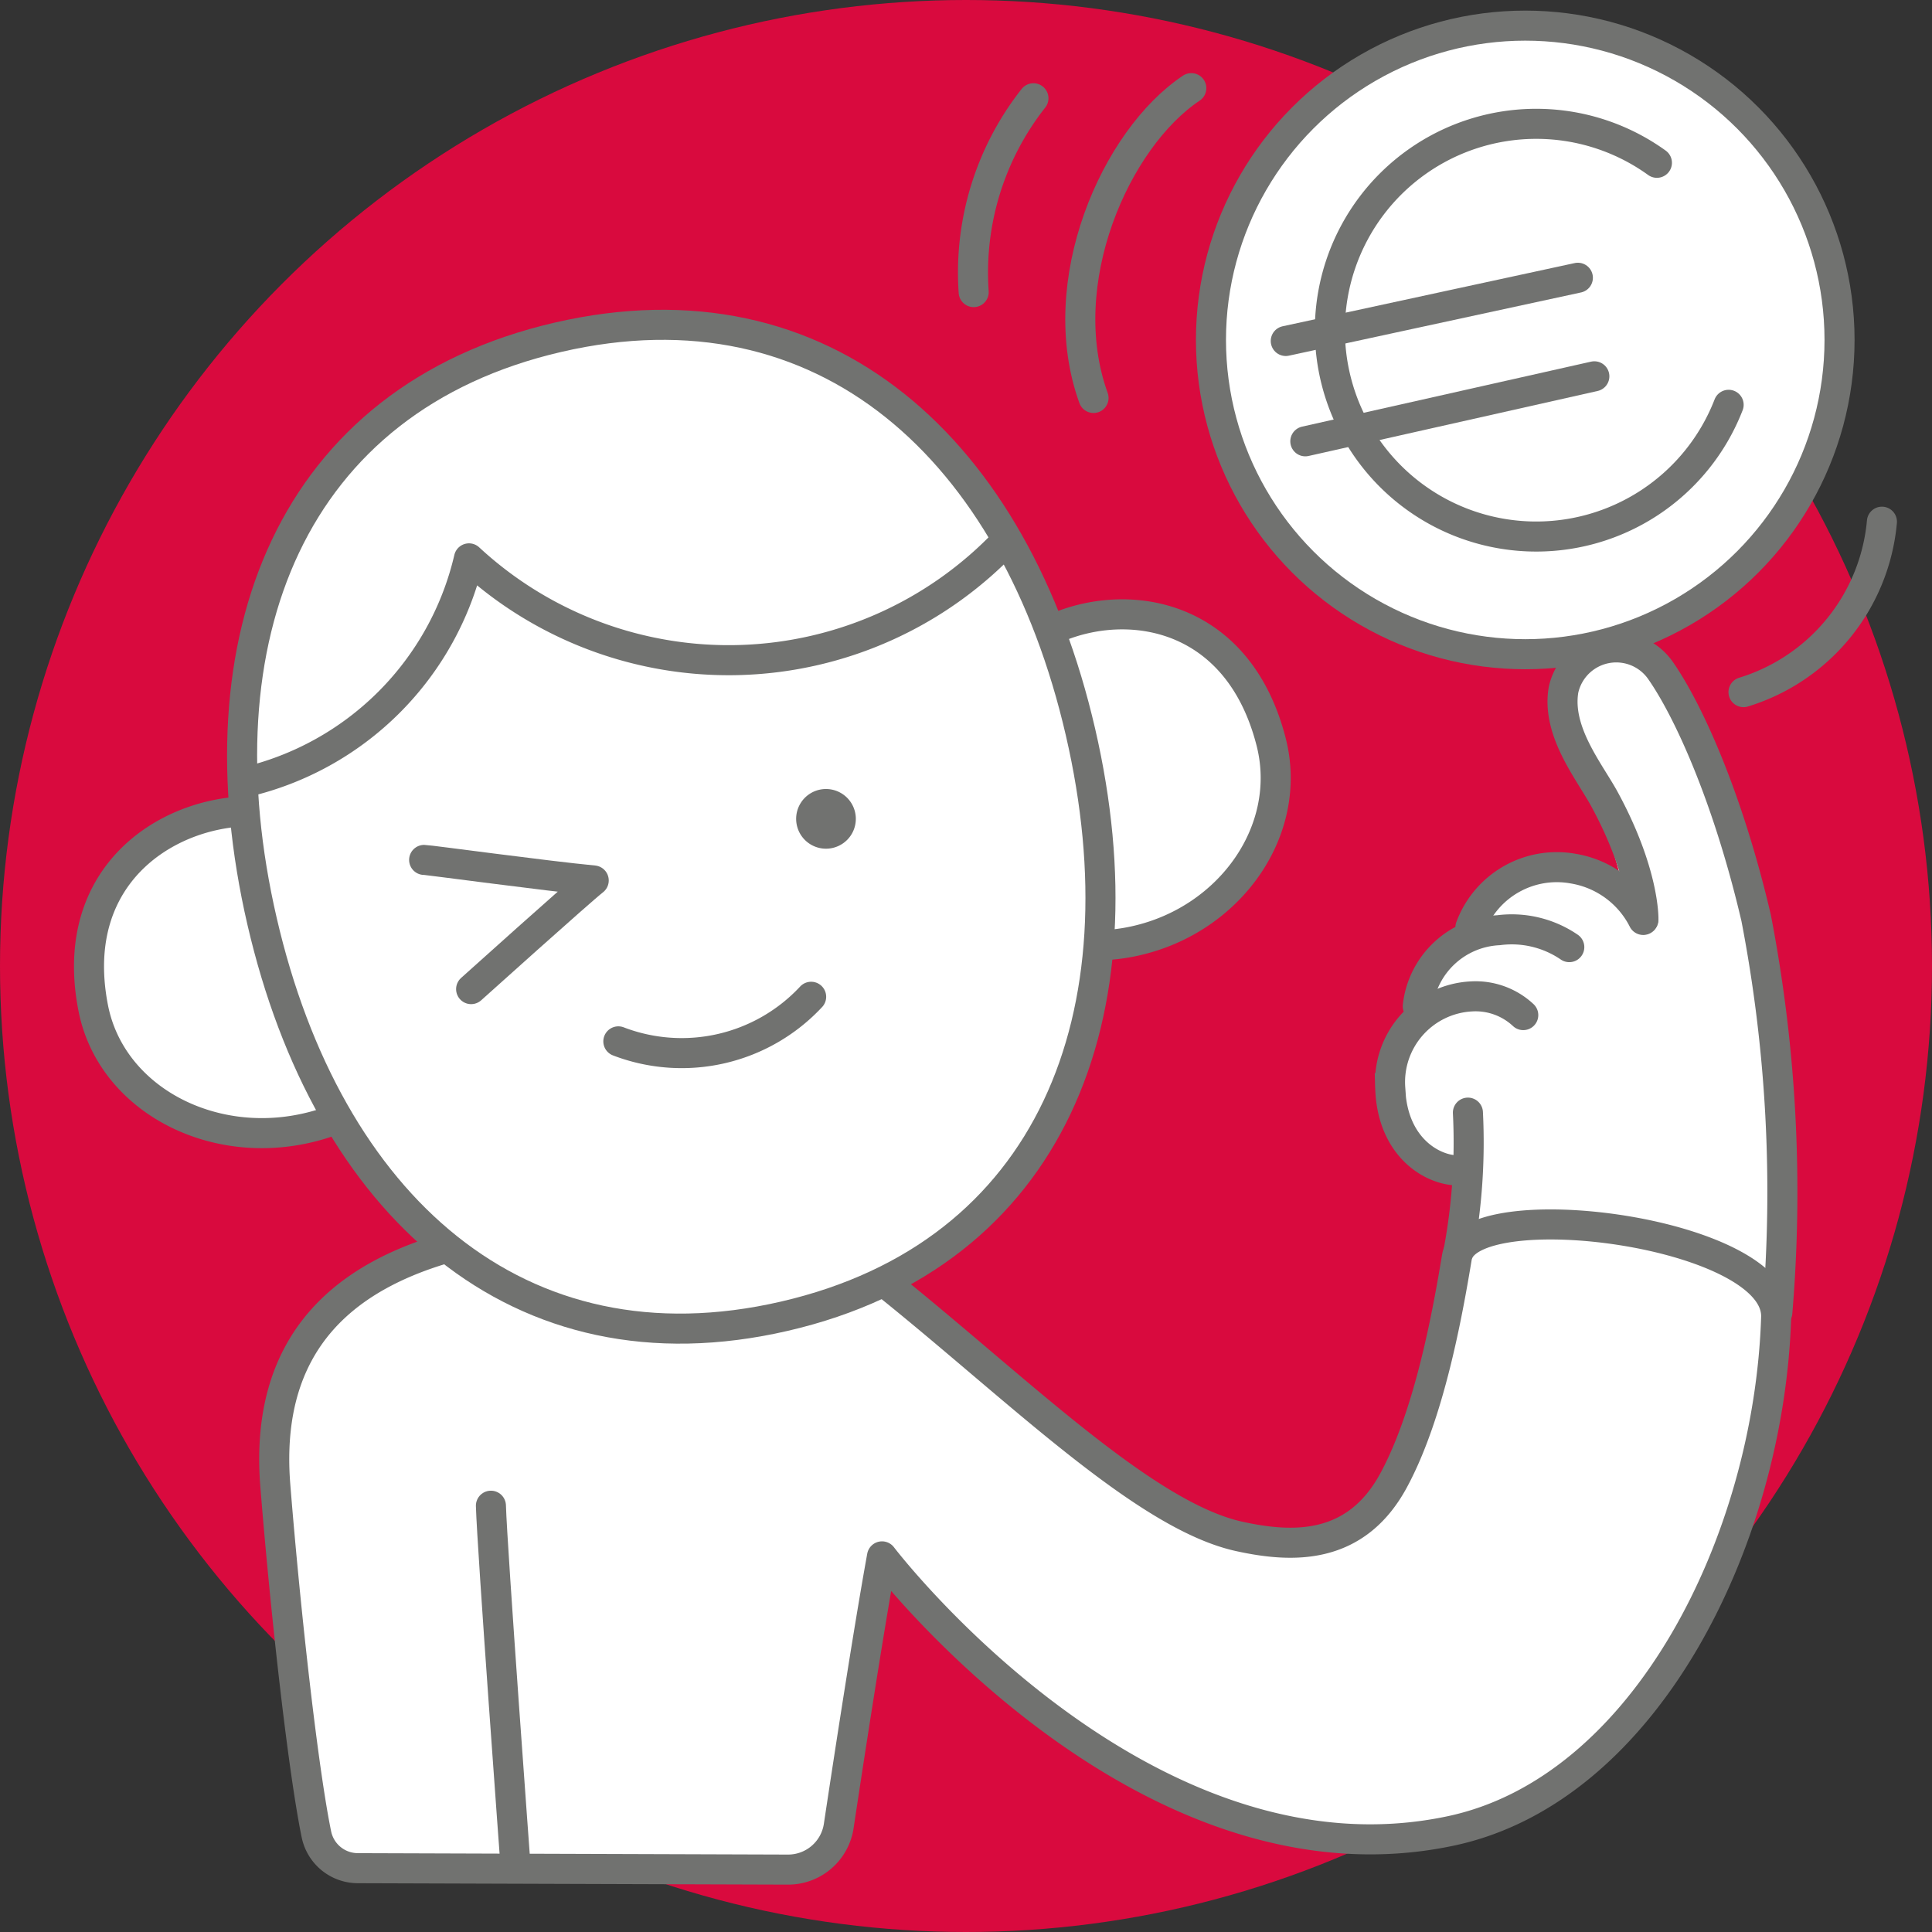 <svg xmlns="http://www.w3.org/2000/svg" viewBox="0 0 90 90"><rect x="0" y="0" width="90" height="90" fill="#333333" stroke="none"/><defs><style>.cls-1{fill:#d90a3e;}.cls-2,.cls-4{fill:#fff;}.cls-2,.cls-3,.cls-6{stroke:#717270;}.cls-2,.cls-3,.cls-4,.cls-6{stroke-linecap:round;stroke-width:1.4px;}.cls-2,.cls-3,.cls-4{stroke-linejoin:round;}.cls-3,.cls-6{fill:none;}.cls-4{stroke:#fff;}.cls-5{fill:#717270;}.cls-6{stroke-miterlimit:10;}</style></defs><g id="LivePersonalizzaPrezoNarrative-2" data-name="Livello 2"><g id="Narrative"><g id="iconPersonalizzaPrezzoNarrative"><circle class="cls-1" cx="45" cy="45" r="45"/><circle class="cls-2" cx="71.052" cy="15.835" r="14.641"/><path class="cls-2" d="M77.185,7.583a9.613,9.613,0,1,0,3.341,11.275"/><line class="cls-2" x1="60.807" y1="20.558" x2="74.271" y2="17.53"/><line class="cls-2" x1="59.896" y1="15.884" x2="73.503" y2="12.939"/><path class="cls-3" d="M55.496,4.106c-3.531,2.354-6.5,9.059-4.555,14.433"/><path class="cls-3" d="M48.141,4.578a13.111,13.111,0,0,0-2.783,9.029"/><path class="cls-3" d="M81.219,32.242a9.166,9.166,0,0,0,6.448-7.939"/><path class="cls-4" d="M82.137,59.88,68.516,57.169a20.85,20.85,0,0,0,.578-5.349.74.74,0,1,0-1.479.054c.018.478.006.943-.019,1.395a2.266,2.266,0,0,1-1.219-.53,3.315,3.315,0,0,1-1.09-2.579,3.268,3.268,0,0,1,3.089-3.509,2.501,2.501,0,0,1,1.867.678.741.741,0,0,0,1.001-1.092,3.969,3.969,0,0,0-2.944-1.065,4.745,4.745,0,0,0-1.473.334,3.347,3.347,0,0,1,2.83-1.94,3.991,3.991,0,0,1,2.8.653.74.74,0,1,0,.858-1.206,5.475,5.475,0,0,0-3.762-.924c-.04.002-.08.013-.12.016A3.644,3.644,0,0,1,72.948,40.688a3.729,3.729,0,0,1,2.736,2.025.741.741,0,0,0,1.29-.729,6.444,6.444,0,0,0-.745-1.063,35.061,35.061,0,0,0-1.519-4.58c-.127-.333-.265-.657-.403-.979a8.096,8.096,0,0,1-.866-3.225,1.831,1.831,0,0,1,1.175-1.635,1.492,1.492,0,0,1,1.636.728A29.826,29.826,0,0,1,80.379,42.399C80.875,45.458,82.614,52.04,82.137,59.88Z"/><path class="cls-2" d="M41.253,59.77C47.356,64.657,53.295,70.592,57.716,71.569c2.496.551,5.433.659,7.2-2.601,1.682-3.103,2.519-7.804,2.952-10.405.507-3.042,15-1.229,14.872,2.799-.329,10.372-6.075,21.995-15.146,23.927-14.433,3.073-26.506-12.787-26.506-12.787-.628,3.454-1.546,9.436-2.017,12.562a2.385,2.385,0,0,1-2.37,2.029L16.672,87.027A1.973,1.973,0,0,1,14.74,85.453c-.6-2.909-1.42-10.097-1.914-16.243-.822-10.23,8.433-11.887,15.969-12.183C31.594,56.916,38.348,57.445,41.253,59.77Z"/><path class="cls-2" d="M15.372,38.991c-3.231-2.933-12.698-.58-11.03,7.962.81,4.147,5.375,6.629,9.926,5.601a9.103,9.103,0,0,0,3.758-1.817Z"/><path class="cls-2" d="M46.211,32.025c1.581-4.02,10.844-5.898,13.003,2.533,1.048,4.093-1.889,8.27-6.298,9.266a8.597,8.597,0,0,1-4.051-.054Z"/><path class="cls-2" d="M50.333,34.101C47.281,20.911,38.421,12.835,25.994,15.711,13.568,18.587,9.157,29.733,12.209,42.923s11.911,21.264,24.338,18.39C48.974,58.437,53.385,47.291,50.333,34.101"/><path class="cls-2" d="M28.805,48.511a8.24,8.24,0,0,0,8.981-2.077"/><path class="cls-2" d="M11.4,36.442a13.959,13.959,0,0,0,10.447-10.431,17.799,17.799,0,0,0,25.024-.82"/><path class="cls-5" d="M39.834,37.841a1.39,1.39,0,1,0-1.05,1.66,1.39,1.39,0,0,0,1.05-1.66"/><path class="cls-2" d="M19.758,40.058c.205,0,5.711.752,7.9.958-.616.479-5.711,5.061-5.711,5.061"/><path class="cls-6" d="M82.795,61.142a67.24,67.24,0,0,0-.988-18.384c-1.317-5.634-3.176-9.71-4.473-11.552a2.515,2.515,0,0,0-4.5.933c-.329,1.948,1.216,3.814,1.912,5.095,1.877,3.458,1.811,5.598,1.811,5.598"/><path class="cls-6" d="M68.381,51.831a27.594,27.594,0,0,1-.439,6.476"/><path class="cls-6" d="M68.206,54.504c-1.198.179-3.349-.862-3.443-3.815a3.996,3.996,0,0,1,3.791-4.273,3.251,3.251,0,0,1,2.405.871"/><path class="cls-6" d="M66.045,46.876a3.984,3.984,0,0,1,3.763-3.543,4.747,4.747,0,0,1,3.295.788"/><path class="cls-6" d="M68.499,43.196a4.289,4.289,0,0,1,4.798-2.73,4.468,4.468,0,0,1,3.25,2.388"/><path class="cls-2" d="M22.869,70.142c.055,1.976,1.152,16.848,1.152,16.848"/></g></g></g></svg>